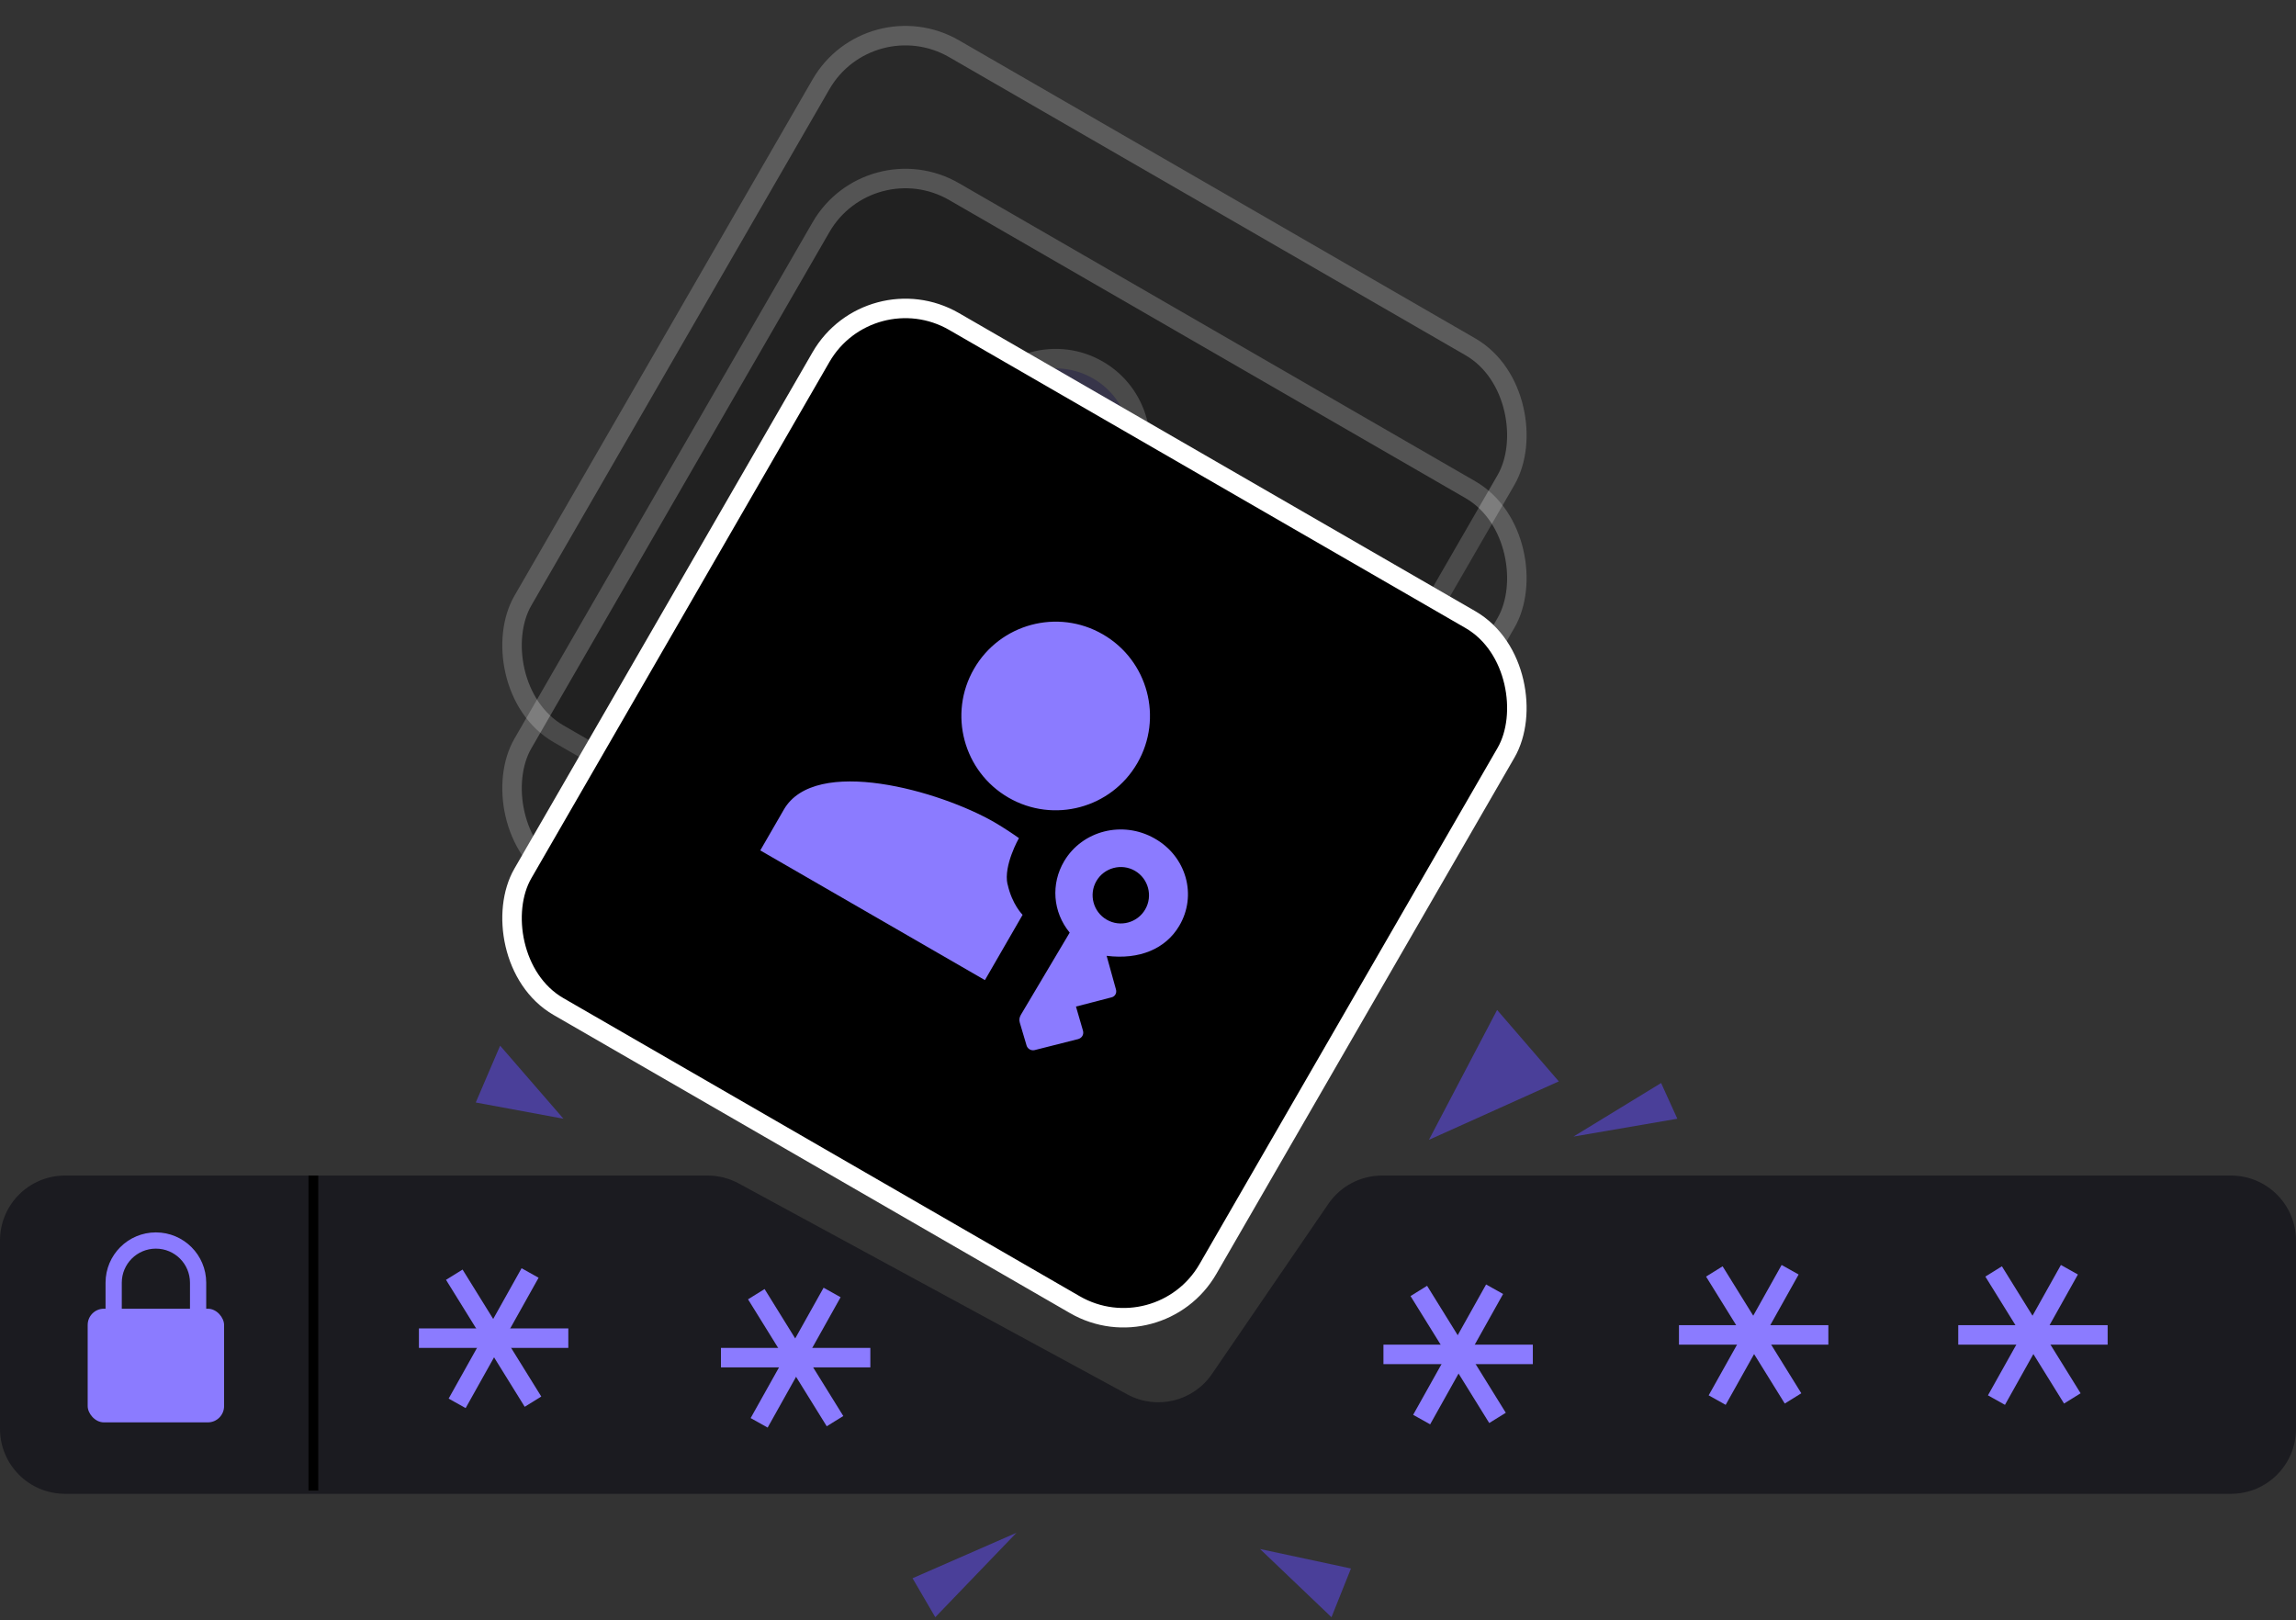 <svg width="316" height="223" viewBox="0 0 316 223" fill="none" xmlns="http://www.w3.org/2000/svg">
<rect x="0" y="0" width="316" height="223" fill="#333333" stroke="none"/>
<g opacity="0.2">
<rect x="119.694" width="108.876" height="108.876" rx="13.409" transform="rotate(30 119.694 0)" fill="black" stroke="white" stroke-width="2.682"/>
<path d="M136.178 76.787C136.79 77.139 137.684 77.703 138.509 78.255C138.341 78.622 138.152 79.064 137.973 79.552C137.493 80.854 136.973 82.756 137.349 84.452L137.477 85.029L137.513 85.05C137.86 86.322 138.357 87.316 138.799 88.022C138.909 88.198 139.017 88.355 139.117 88.496L135.063 95.517L106.474 79.011L109.047 74.556C109.878 73.116 111.368 72.179 113.468 71.706C115.58 71.23 118.183 71.257 120.978 71.657C126.57 72.459 132.572 74.704 136.178 76.787ZM151.11 50.925C156.684 54.144 158.577 61.258 155.368 66.817C152.158 72.376 145.05 74.293 139.476 71.075C133.918 67.866 132.009 60.741 135.218 55.183C138.427 49.624 145.535 47.707 151.11 50.925Z" fill="#8B7BFF" stroke="white" stroke-width="2.689"/>
<path d="M158.228 79.017L158.233 79.019C162.003 81.136 163.232 85.684 161.141 89.204L161.139 89.205C159.601 91.803 156.596 93.191 152.473 92.677L150.472 92.428L151.011 94.371L152.171 98.548L147.75 99.693L146.41 100.04L146.796 101.369L147.638 104.273L142.462 105.583L141.65 102.846L141.651 102.846L141.648 102.838L141.664 102.806L148.378 91.504L148.859 90.693L148.261 89.964C146.278 87.548 146.06 84.302 147.619 81.67C149.734 78.109 154.45 76.876 158.228 79.017ZM156.871 81.142C154.378 79.703 151.166 80.563 149.727 83.056C148.288 85.549 149.149 88.761 151.642 90.2C154.156 91.652 157.348 90.775 158.785 88.286C160.225 85.793 159.364 82.582 156.871 81.142Z" fill="#8B7BFF" stroke="white" stroke-width="2.689"/>
</g>
<g opacity="0.2">
<rect x="119.694" y="19.666" width="108.876" height="108.876" rx="13.409" transform="rotate(30 119.694 19.666)" fill="black" stroke="white" stroke-width="2.682"/>
<path d="M136.178 96.453C136.79 96.806 137.684 97.369 138.509 97.921C138.341 98.288 138.152 98.73 137.973 99.218C137.493 100.52 136.973 102.423 137.349 104.118L137.477 104.696L137.513 104.716C137.86 105.988 138.357 106.982 138.799 107.688C138.909 107.864 139.017 108.021 139.117 108.162L135.063 115.183L106.474 98.677L109.047 94.222C109.878 92.782 111.368 91.846 113.468 91.372C115.58 90.896 118.183 90.923 120.978 91.324C126.57 92.126 132.572 94.371 136.178 96.453ZM151.11 70.591C156.684 73.81 158.577 80.924 155.368 86.483C152.158 92.042 145.05 93.96 139.476 90.742C133.918 87.533 132.009 80.408 135.218 74.85C138.427 69.29 145.535 67.373 151.11 70.591Z" fill="#8B7BFF" stroke="white" stroke-width="2.689"/>
<path d="M158.228 98.683L158.233 98.686C162.003 100.802 163.232 105.35 161.141 108.87L161.139 108.871C159.601 111.469 156.596 112.857 152.473 112.343L150.472 112.094L151.011 114.037L152.171 118.214L147.75 119.359L146.41 119.706L146.796 121.035L147.638 123.939L142.462 125.249L141.65 122.512L141.651 122.512L141.648 122.504L141.664 122.472L148.378 111.17L148.859 110.359L148.261 109.63C146.278 107.214 146.06 103.968 147.619 101.336C149.734 97.775 154.45 96.542 158.228 98.683ZM156.871 100.808C154.378 99.369 151.166 100.229 149.727 102.722C148.288 105.215 149.149 108.427 151.642 109.866C154.156 111.318 157.348 110.441 158.785 107.952C160.225 105.459 159.364 102.248 156.871 100.808Z" fill="#8B7BFF" stroke="white" stroke-width="2.689"/>
</g>
<rect x="119.694" y="37.545" width="108.876" height="108.876" rx="13.409" transform="rotate(30 119.694 37.545)" fill="black" stroke="white" stroke-width="2.682"/>
<path fill-rule="evenodd" clip-rule="evenodd" d="M138.662 121.705C138.088 119.119 140.237 115.356 140.237 115.356C139.206 114.62 137.749 113.685 136.85 113.166C129.346 108.833 112.195 103.958 107.882 111.428L104.638 117.047L135.555 134.898L140.742 125.913C140.742 125.913 139.288 124.486 138.68 121.715L138.662 121.705ZM138.803 109.784C145.022 113.374 152.952 111.235 156.532 105.033C160.112 98.832 158 90.895 151.782 87.305C145.563 83.714 137.633 85.854 134.053 92.055C130.473 98.256 132.602 106.204 138.803 109.784Z" fill="#8B7BFF"/>
<path fill-rule="evenodd" clip-rule="evenodd" d="M146.463 118.528C148.967 114.313 154.502 112.904 158.891 115.392C163.29 117.861 164.791 123.237 162.297 127.435C160.42 130.603 156.821 132.119 152.307 131.556L153.588 136.172C153.74 136.682 153.455 137.175 152.947 137.281L148.087 138.539L149.054 141.869C149.188 142.369 148.931 142.855 148.393 143.014L142.396 144.531C141.878 144.655 141.415 144.318 141.294 143.918L140.361 140.773C140.239 140.374 140.297 140.031 140.5 139.679L147.222 128.362C144.878 125.505 144.617 121.644 146.463 118.528ZM152.314 126.58C154.181 127.659 156.553 127.008 157.621 125.158C158.689 123.308 158.049 120.919 156.199 119.851C154.349 118.783 151.96 119.423 150.892 121.273C149.824 123.123 150.464 125.512 152.314 126.58Z" fill="#8B7BFF"/>
<path d="M214.54 148.837L196.662 156.883L206.048 139.004L214.54 148.837Z" fill="#4A3F99"/>
<path d="M230.854 153.977L216.552 156.436L228.62 149.061L230.854 153.977Z" fill="#4A3F99"/>
<path d="M68.832 143.921L77.547 153.977L65.48 151.742L68.832 143.921Z" fill="#4A3F99"/>
<path d="M0 170.738C0 165.802 4.002 161.799 8.939 161.799H97.402C98.892 161.799 100.358 162.172 101.667 162.882L155.158 191.92C159.185 194.106 164.213 192.894 166.8 189.112L182.825 165.691C184.492 163.255 187.252 161.799 190.203 161.799H307.061C311.998 161.799 316 165.802 316 170.738V196.662C316 201.599 311.998 205.601 307.061 205.601H8.939C4.002 205.601 0 201.599 0 196.662V170.738Z" fill="#1B1B20"/>
<line x1="43.132" y1="161.799" x2="43.132" y2="205.154" stroke="black" stroke-width="1.341"/>
<path d="M15.644 176.549C15.644 173.34 18.245 170.739 21.454 170.739C24.663 170.739 27.265 173.34 27.265 176.549V185.488H15.644V176.549Z" stroke="#8B7BFF" stroke-width="2.235"/>
<path d="M231.078 183.731H251.638" stroke="#8B7BFF" stroke-width="2.682"/>
<path d="M236.336 192.703L246.376 174.761" stroke="#8B7BFF" stroke-width="2.682"/>
<path d="M235.945 174.996L246.777 192.471" stroke="#8B7BFF" stroke-width="2.682"/>
<path d="M269.516 183.731H290.076" stroke="#8B7BFF" stroke-width="2.682"/>
<path d="M274.774 192.703L284.814 174.761" stroke="#8B7BFF" stroke-width="2.682"/>
<path d="M274.383 174.996L285.216 192.471" stroke="#8B7BFF" stroke-width="2.682"/>
<path d="M57.658 184.178H78.218" stroke="#8B7BFF" stroke-width="2.682"/>
<path d="M62.916 193.15L72.956 175.208" stroke="#8B7BFF" stroke-width="2.682"/>
<path d="M62.524 175.443L73.357 192.918" stroke="#8B7BFF" stroke-width="2.682"/>
<path d="M190.405 186.413H210.965" stroke="#8B7BFF" stroke-width="2.682"/>
<path d="M195.663 195.385L205.703 177.443" stroke="#8B7BFF" stroke-width="2.682"/>
<path d="M195.271 177.678L206.104 195.153" stroke="#8B7BFF" stroke-width="2.682"/>
<path d="M99.225 186.86H119.785" stroke="#8B7BFF" stroke-width="2.682"/>
<path d="M104.483 195.832L114.523 177.89" stroke="#8B7BFF" stroke-width="2.682"/>
<path d="M104.092 178.125L114.924 195.6" stroke="#8B7BFF" stroke-width="2.682"/>
<rect x="12.068" y="180.125" width="18.772" height="15.644" rx="2.235" fill="#8B7BFF"/>
<path d="M128.724 222.586L139.898 210.965L125.595 217.222L128.724 222.586Z" fill="#4A3F99"/>
<path d="M183.253 222.586L173.42 213.2L185.935 215.881L183.253 222.586Z" fill="#4A3F99"/>
</svg>

